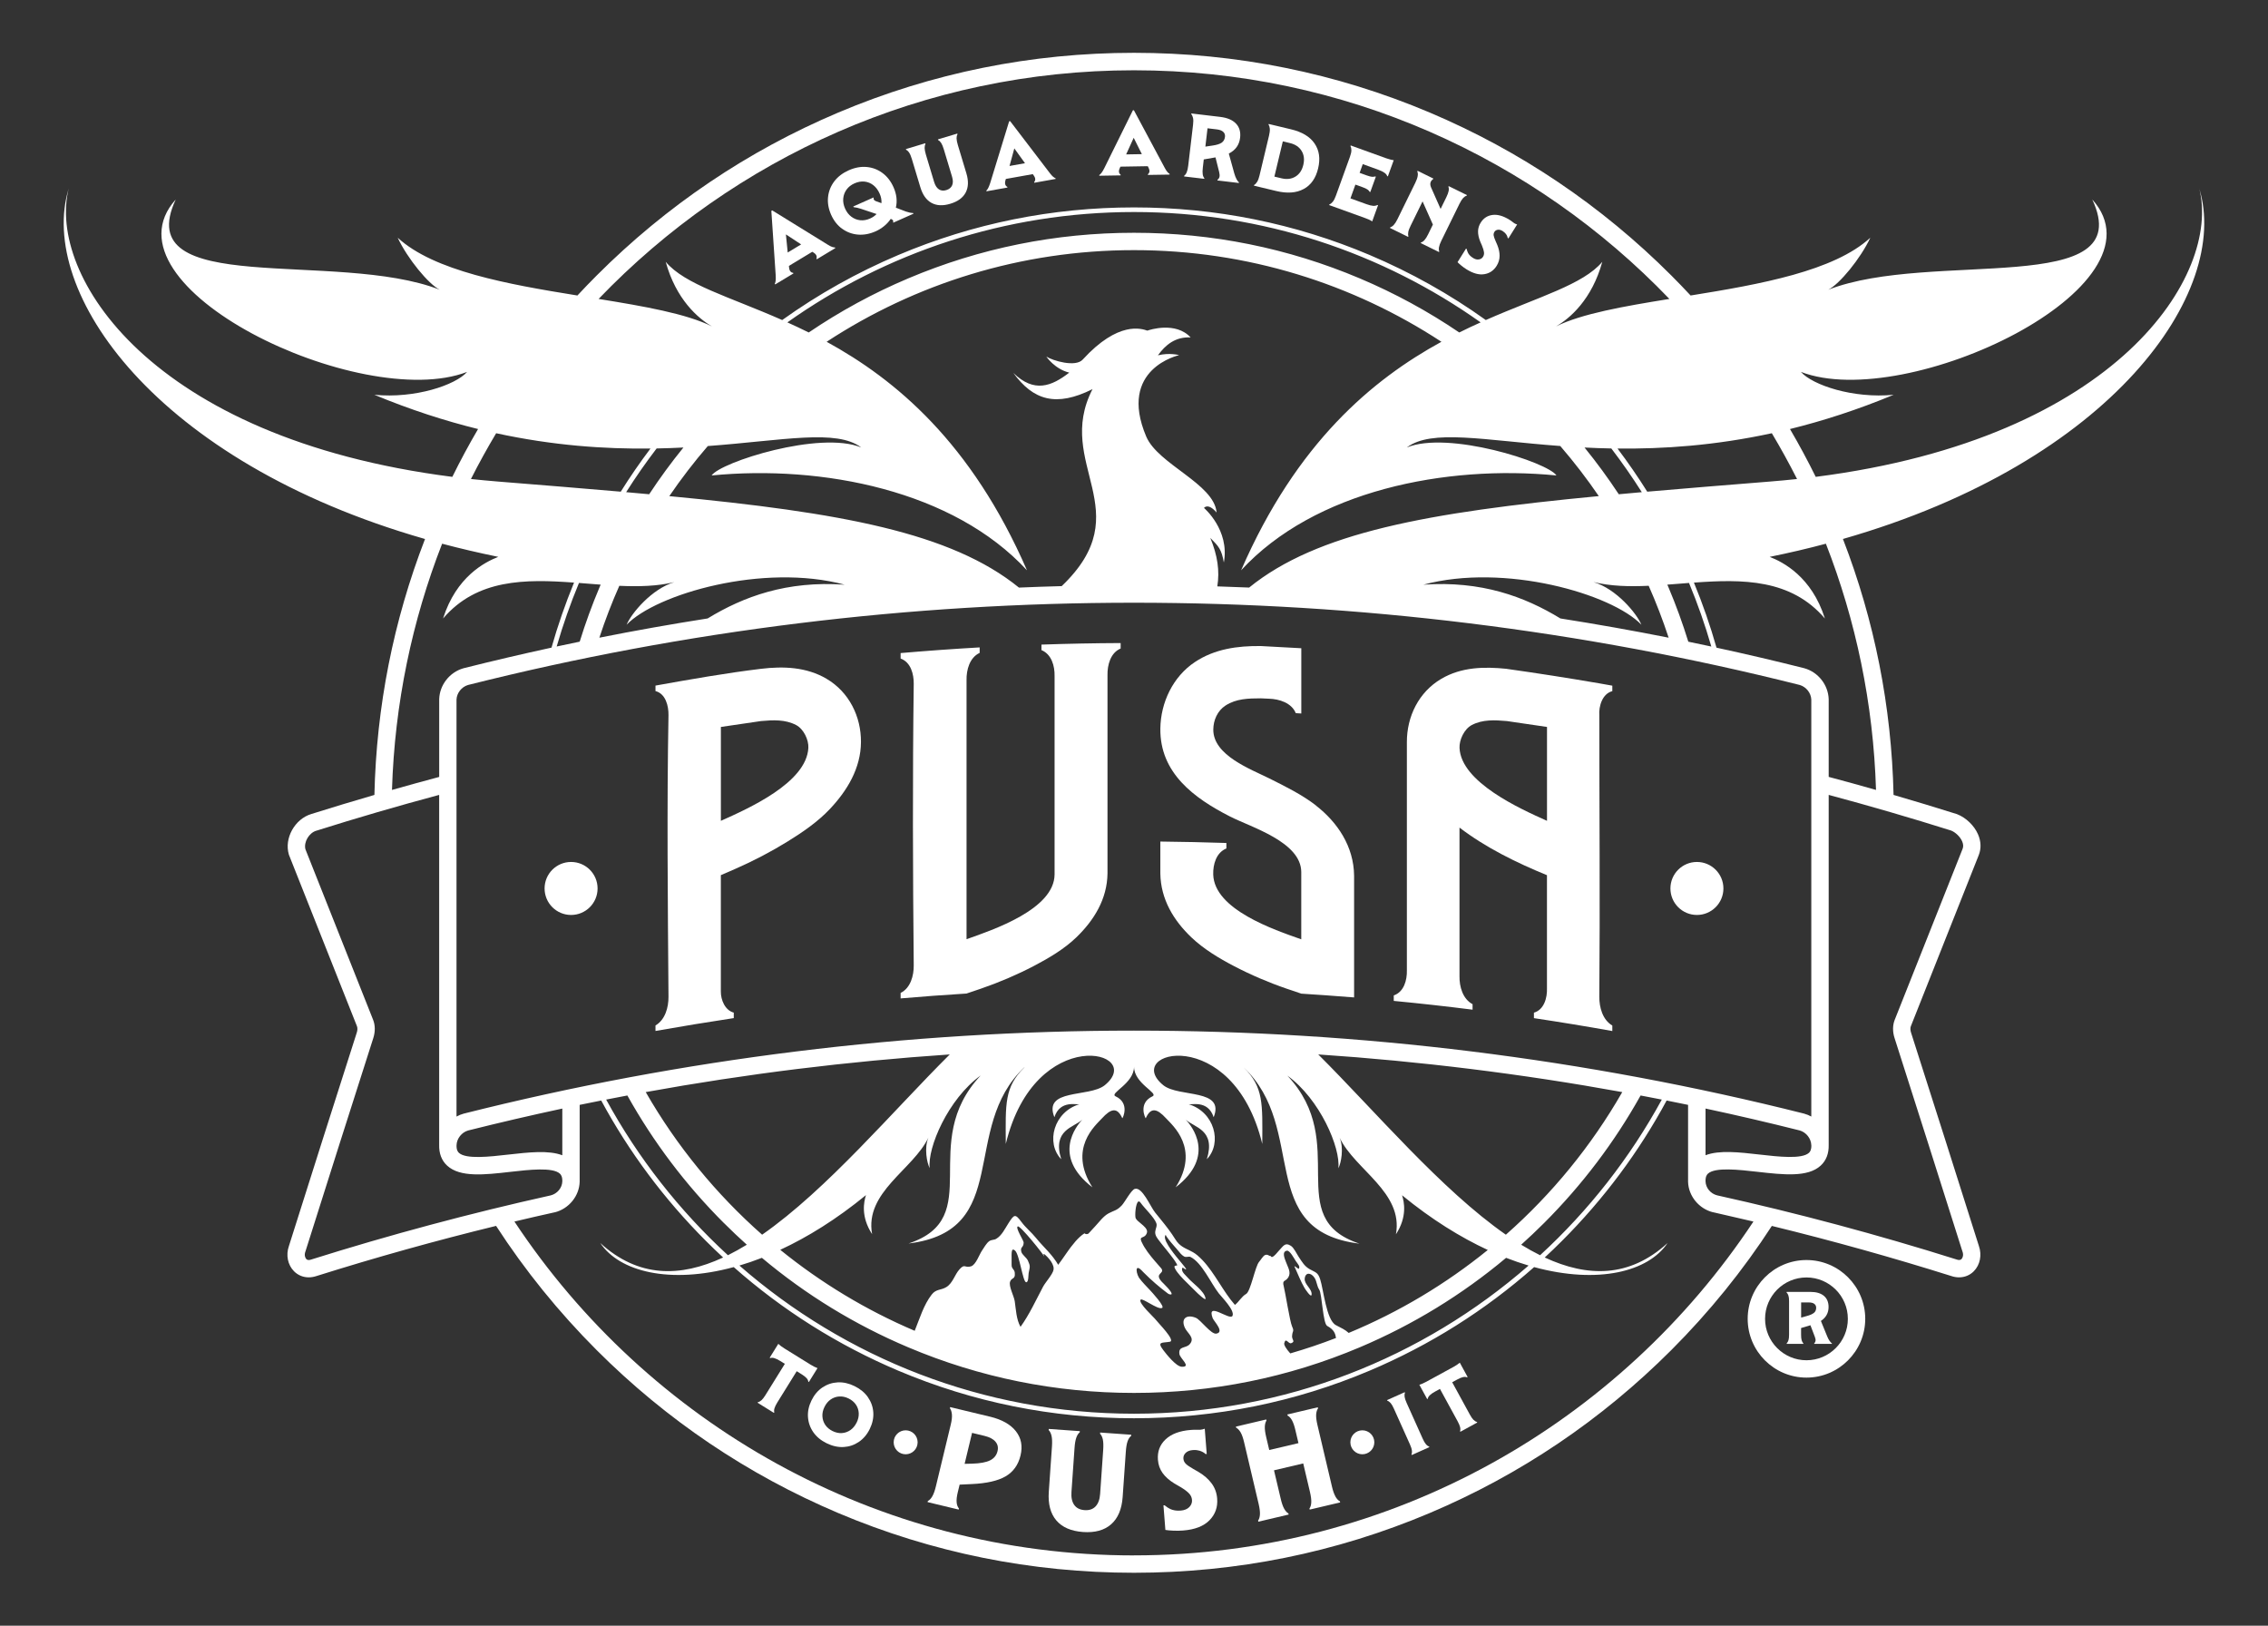 <svg viewBox="0 0 600 430" version="1.1" xmlns="http://www.w3.org/2000/svg">
  <rect x="0" y="0" width="600" height="430" fill="#333333" stroke="none"/>
  <defs>
    <style>
      .cls-1 {
        fill: #fff;
      }
    </style>
  </defs>
  
  <g>
    <g id="Livello_1">
      <g>
        <path d="M218.69,179.55c-5.34-3.15-11.48-3.36-17.35-2.65-9.19,1.11-18.65,2.78-27.93,4.44v1.45c2.69.69,3.48,3.94,3.44,6.36-.45,24.37-.18,49.85,0,74.51.02,2.8-.87,6.06-3.44,7.58v1.45c6.89-1.22,13.79-2.35,20.71-3.4v-1.45c-2.31-.61-3.44-3.35-3.42-5.57v-30.79c1.51-.66,2.27-.99,3.78-1.64,4.8-2.1,9.53-4.57,13.91-7.28,3.94-2.43,7.99-5.21,11.18-8.6,4.56-4.85,8.15-10.74,8.2-17.67.05-6.77-3.15-13.24-9.09-16.74ZM213.85,197.84c-.5,9.21-15.86,16.01-23.14,19.27v-24.83c3.54-.54,7.09-1.06,10.63-1.56,3.18-.28,6.39-.46,9.28,1.06,1.98,1.04,3.35,3.9,3.23,6.06Z" class="cls-1"></path>
        <path d="M275.51,171.95c2.68,1.1,3.54,4.19,3.48,6.89v52.44h0c-.05,9.22-16.29,14.67-23.29,17.14v-68.52c-.06-2.71.82-5.98,3.47-7.21v-1.45c-6.98.4-13.95.9-20.91,1.5v1.45c2.7.97,3.5,4.1,3.47,6.71-.32,24.49-.24,49.88,0,74.44.03,2.71-.83,6-3.47,7.29v1.45c5.81-.5,11.62-.93,17.44-1.29,1.52-.52,2.28-.78,3.81-1.29,4.81-1.65,9.57-3.69,14-6,3.93-2.06,8.03-4.47,11.24-7.57,4.67-4.51,8.16-10.12,8.24-16.92v-52.44c-.06-2.65.8-5.93,3.48-7.03v-1.45c-6.98.03-13.97.17-20.95.41v1.45Z" class="cls-1"></path>
        <path d="M398.63,176.91c-5.99-.61-12.01-.5-17.35,2.65-5.94,3.5-9.11,9.94-9.09,16.74,0,0,0,.02,0,.03v60.3c.07,2.63-.77,5.73-3.47,6.66v1.45c6.96.67,13.91,1.44,20.85,2.32v-1.45c-2.61-1.39-3.51-4.65-3.46-7.43v-39.28c6.92,5.29,15.1,9.3,23.14,12.59v29.88c.1,2.51-.75,5.72-3.45,6.48v1.45c6.93,1.04,13.84,2.17,20.74,3.41v-1.45c-2.57-1.52-3.46-4.8-3.44-7.61.21-24.6,0-49.63,0-74.44-.18-2.42.81-5.74,3.44-6.4v-1.45c-1.37-.25-2.06-.37-3.44-.61-8.15-1.4-16.31-2.68-24.49-3.83ZM409.26,217.11c-7.16-3.2-22.73-10.21-23.14-19.27-.1-2.15,1.25-5.02,3.23-6.06,2.89-1.52,6.1-1.33,9.28-1.06,3.55.5,7.09,1.02,10.63,1.56v24.83Z" class="cls-1"></path>
        <path d="M348.12,213.03c-3.64-2.82-8.03-4.99-12.31-7.13-4.88-2.44-14.88-6.09-14.83-12.93.02-2.5,1.1-4.97,3.24-6.36,2.82-1.83,6.07-1.89,9.34-1.9.87.04,1.3.06,2.16.1,2.71.08,5.98,1.1,7.08,3.82.58.03.88.05,1.46.09v-17.26c-3.57-.21-7.14-.41-10.71-.58-6.18-.07-12.22.76-17.45,4.24-5.8,3.86-9.04,10.7-9.13,17.58-.15,11.74,8.89,18.4,18.42,23.26,5.58,2.85,18.79,6.72,18.86,14.66v17.83c-7.25-2.55-23.01-7.88-23.29-17.14-.08-2.68.8-5.8,3.48-6.89v-1.45c-5.82-.19-11.65-.32-17.47-.38v8.45c.1,6.84,3.55,12.47,8.24,16.92,3.23,3.07,7.27,5.5,11.24,7.57,4.42,2.31,9.18,4.35,14,6,1.52.51,2.28.77,3.81,1.29,4.66.3,9.32.63,13.97,1v-32.19c-.08-7.78-4.41-14.16-10.12-18.58Z" class="cls-1"></path>
        <circle r="7.01" cy="235" cx="151.08" class="cls-1"></circle>
        <path d="M448.92,227.99c-3.87,0-7.01,3.14-7.01,7.01s3.14,7.01,7.01,7.01,7.01-3.14,7.01-7.01-3.14-7.01-7.01-7.01Z" class="cls-1"></path>
        <circle r="3.17" cy="381.49" cx="239.59" class="cls-1"></circle>
        <path d="M360.41,378.32c-1.75,0-3.17,1.42-3.17,3.17s1.42,3.17,3.17,3.17,3.17-1.42,3.17-3.17-1.42-3.17-3.17-3.17Z" class="cls-1"></path>
        <path d="M204.98,75.06l.1.17,4.83-2.91-.1-.17c-.27,0-.5-.13-.71-.37-.2-.24-.32-.61-.36-1.12l-.03-.33,6.18-3.73.28.17c.43.27.7.55.81.83.11.28.11.55,0,.81l.1.17,4.91-2.96-.1-.17c-.18.01-.43-.03-.75-.14-.32-.11-.7-.3-1.12-.57l-14.73-9.09-.23.14,1.15,17.02c.07,1.11-.01,1.86-.24,2.24ZM211.95,64.64l-3.56,2.15-.48-4.79,4.04,2.65Z" class="cls-1"></path>
        <path d="M222.79,60.5c1.24.9,2.63,1.42,4.17,1.55,1.54.13,3.12-.16,4.73-.88.78-.35,1.52-.81,2.22-1.38.69-.57,1.27-1.2,1.73-1.89h.03c.54.2.74.49.6.89l.05.11,5.33-2.37-.08-.18c-.29-.01-.6-.05-.92-.12s-.66-.17-1.02-.29l-2.63-1.01c.41-1.74.21-3.54-.61-5.39-.71-1.6-1.69-2.86-2.93-3.78-1.24-.92-2.64-1.45-4.18-1.59-1.54-.14-3.13.15-4.76.88-1.61.72-2.89,1.7-3.82,2.93-.93,1.24-1.48,2.62-1.64,4.15-.16,1.53.11,3.08.81,4.67.7,1.57,1.67,2.81,2.91,3.71ZM223.08,52.49c.08-.87.38-1.65.88-2.35.51-.7,1.2-1.24,2.09-1.64.92-.41,1.81-.56,2.67-.47.86.1,1.63.41,2.32.95.69.54,1.25,1.28,1.67,2.23.38.84.54,1.69.48,2.53l-1.42-.51c-.53-.21-.75-.5-.63-.89l-.05-.11-5.35,2.38.08.18c.61.06,1.26.21,1.95.44l4.13,1.38c-.47.49-1.04.89-1.71,1.18-.89.4-1.76.55-2.62.46-.86-.09-1.64-.4-2.34-.93-.71-.53-1.26-1.25-1.67-2.17-.4-.9-.56-1.79-.48-2.66Z" class="cls-1"></path>
        <path d="M240.52,40.38c.25.37.48.93.7,1.65l2.26,7.5c.6,2,1.58,3.38,2.94,4.13,1.36.75,3.03.83,5,.23,1.97-.59,3.32-1.58,4.05-2.96.73-1.38.79-3.07.19-5.07l-2.26-7.5c-.22-.73-.33-1.32-.34-1.76,0-.45.07-.81.25-1.08l-.06-.19-5.12,1.54.06.19c.29.13.56.39.8.76.24.38.47.93.69,1.66l2.18,7.24c.28.92.29,1.68.03,2.29-.26.61-.77,1.03-1.55,1.27-.76.23-1.42.16-1.97-.21-.55-.37-.96-1.01-1.24-1.92l-2.18-7.24c-.22-.73-.33-1.32-.34-1.76,0-.45.07-.8.22-1.07l-.06-.19-5.12,1.54.06.19c.29.13.56.38.81.76Z" class="cls-1"></path>
        <path d="M266.51,49.6l-.03-.19c-.25-.1-.42-.3-.53-.6-.1-.29-.08-.69.06-1.17l.09-.31,7.11-1.27.2.26c.3.41.46.76.46,1.07,0,.3-.09.56-.28.76l.03.19,5.65-1.01-.03-.19c-.17-.05-.39-.18-.65-.4-.26-.22-.54-.53-.85-.94l-10.51-13.76-.26.05-5.01,16.31c-.34,1.06-.68,1.74-1.02,2.01l.03.19,5.55-.99ZM268.34,39.25l2.82,3.92-4.09.73,1.27-4.65Z" class="cls-1"></path>
        <path d="M296.46,46.38v-.19c-.23-.14-.37-.37-.43-.67-.05-.31.03-.69.25-1.15l.14-.29,7.22-.12.15.29c.23.45.33.83.29,1.13-.04.3-.18.53-.4.7v.19s5.74-.09,5.74-.09v-.19c-.17-.08-.36-.25-.58-.5-.22-.26-.45-.61-.69-1.06l-8.17-15.26h-.27s-7.56,15.3-7.56,15.3c-.5,1-.95,1.6-1.33,1.82v.19s5.64-.09,5.64-.09ZM299.92,36.45l2.16,4.32-4.16.07,2-4.39Z" class="cls-1"></path>
        <path d="M318.61,47.13c-.22-.24-.36-.58-.43-1.03s-.06-1.04.03-1.78l.25-2.15,3.1-.54.98,3.91c.13.54.15.97.06,1.29-.1.32-.27.56-.51.71l-.02.19,5.67.67.02-.19c-.18-.1-.39-.37-.63-.81-.23-.44-.43-.94-.59-1.51l-1.46-5.27c1.77-.9,2.77-2.29,2.99-4.18.18-1.55-.18-2.8-1.09-3.75-.91-.96-2.29-1.54-4.16-1.77l-7.65-.91-.02.19c.22.24.37.58.47,1.02.09.44.1,1.04,0,1.8l-1.28,10.82c-.09.74-.22,1.32-.4,1.74-.18.42-.4.72-.67.9l-.02.19,5.34.63.02-.19ZM319.44,33.93l2.51.3c.74.09,1.29.3,1.66.65.37.35.52.78.46,1.31-.08.69-.38,1.21-.89,1.56-.51.35-1.34.6-2.46.76l-1.84.27.57-4.85Z" class="cls-1"></path>
        <path d="M344.9,49.99c1.93-1.05,3.2-2.87,3.81-5.45.62-2.59.3-4.78-.94-6.59-1.24-1.81-3.32-3.06-6.24-3.75l-5.89-1.41-.05.19c.19.26.3.62.34,1.07s-.03,1.05-.2,1.79l-2.53,10.59c-.17.73-.38,1.28-.63,1.68-.24.39-.51.66-.79.81l-.05.19,5.89,1.41c2.92.7,5.34.52,7.26-.53ZM339.38,37.39l1.87.45c1.42.34,2.45,1.03,3.09,2.08.64,1.04.79,2.28.45,3.7-.34,1.42-1.03,2.45-2.08,3.09-1.05.64-2.28.79-3.7.45l-1.87-.45,2.23-9.32Z" class="cls-1"></path>
        <path d="M362.13,58.08c.34.15.64.31.88.49l1.55-4.28-.18-.07c-.29.17-.66.25-1.11.22-.46-.03-1.04-.17-1.76-.43l-4.25-1.54,1.31-3.64,1.92.69c.56.2.99.4,1.27.6.28.2.47.4.57.61l.18.07,1.47-4.07-.18-.07c-.21.1-.48.13-.83.1-.34-.03-.8-.15-1.36-.35l-1.92-.69.83-2.31,4.14,1.5c1.37.5,2.14,1.05,2.32,1.67l.18.07,1.55-4.28c-.28-.03-.6-.1-.96-.19-.36-.1-.72-.21-1.07-.33l-9.35-3.38-.07.18c.17.29.25.66.25,1.11,0,.45-.14,1.04-.4,1.76l-3.7,10.24c-.25.7-.52,1.23-.81,1.59-.29.36-.59.6-.9.71l-.07.18,9.47,3.42c.35.13.7.26,1.04.41Z" class="cls-1"></path>
        <path d="M367.71,60.29l4.8,2.36.09-.17c-.11-.29-.12-.66-.04-1.1.08-.45.29-1,.62-1.67l3.16-6.44,2.73,6.13-1.26,2.58c-.33.67-.64,1.17-.95,1.51-.3.34-.61.55-.92.63l-.09.17,4.82,2.37.09-.17c-.13-.3-.15-.67-.07-1.12.08-.45.28-1.01.61-1.68l4.8-9.78c.34-.68.66-1.19.96-1.52.31-.33.61-.53.93-.62l.09-.17-4.82-2.37-.09.17c.13.3.15.66.07,1.1-.08.44-.29,1-.62,1.68l-1.51,3.08-2.53-5.71c-.38-.91-.2-1.64.56-2.19l.06-.13-4.17-2.05-.09.17c.15.31.19.72.11,1.22s-.3,1.1-.64,1.8l-4.71,9.6c-.33.67-.65,1.17-.96,1.51-.31.34-.62.54-.93.63l-.09.17Z" class="cls-1"></path>
        <path d="M387.83,65.76l-2.24,3.59c.23.24.57.54,1.02.91.45.37.91.7,1.38.99,1.72,1.07,3.28,1.5,4.68,1.27,1.4-.22,2.49-.96,3.27-2.21.52-.84.78-1.72.78-2.65,0-.93-.21-1.88-.61-2.86l-.48-1.11c-.27-.61-.43-1.08-.48-1.42-.05-.34.02-.65.2-.94.2-.32.5-.5.89-.56.4-.06.82.06,1.28.34.22.14.39.27.52.4.13.13.24.25.34.37.14.18.25.36.33.55.08.19.14.36.17.53l.17.1,2.31-3.69c-.29-.09-.54-.19-.74-.32-.15-.09-.33-.22-.53-.39-.2-.17-.46-.35-.78-.54-1.62-1.01-3.11-1.44-4.45-1.27s-2.39.84-3.14,2.04c-.46.73-.69,1.5-.7,2.3-.01.8.17,1.69.56,2.66l.48,1.11c.3.72.47,1.3.53,1.75.06.45-.03.85-.25,1.2-.25.4-.62.64-1.11.71-.49.08-1-.05-1.54-.39-.33-.21-.6-.42-.8-.63-.2-.21-.36-.42-.48-.63-.09-.17-.16-.34-.23-.52-.07-.18-.13-.38-.18-.6l-.17-.1Z" class="cls-1"></path>
        <path d="M261.89,374.71l-10.52-2.53-.07.29c.29.4.46.95.53,1.65.06.7-.04,1.61-.32,2.75l-3.93,16.31c-.27,1.12-.58,1.98-.93,2.59-.35.61-.75,1.03-1.19,1.25l-.07.29,8.23,1.98.07-.29c-.34-.39-.55-.93-.61-1.63-.06-.7.04-1.63.33-2.79l.46-1.89,3.2-.15c3.95-.18,6.93-.86,8.96-2.04,2.03-1.18,3.35-3.02,3.95-5.52.6-2.48.19-4.62-1.23-6.42-1.41-1.8-3.7-3.09-6.85-3.85ZM263.9,383.82c-.27,1.12-.93,1.93-1.98,2.45-1.05.52-2.62.81-4.71.87l-2.02.05,1.97-8.19,3.28.79c1.36.33,2.33.84,2.92,1.55.59.71.77,1.53.54,2.48Z" class="cls-1"></path>
        <path d="M291.02,379.23c.35.35.6.86.74,1.53.14.67.17,1.59.09,2.76l-.81,11.62c-.1,1.47-.51,2.57-1.21,3.31-.7.74-1.68,1.07-2.92.98-1.22-.09-2.13-.54-2.72-1.37-.59-.83-.84-1.98-.73-3.45l.81-11.62c.08-1.17.24-2.08.47-2.73.23-.65.53-1.12.91-1.42l.02-.3-8.22-.58-.02.3c.35.35.6.86.76,1.54.15.67.19,1.6.11,2.77l-.84,12.03c-.22,3.21.44,5.73,1.99,7.55,1.55,1.82,3.9,2.84,7.07,3.07,3.16.22,5.64-.46,7.44-2.05,1.8-1.59,2.81-3.99,3.04-7.2l.84-12.03c.08-1.17.24-2.08.47-2.73.23-.65.55-1.12.94-1.42l.02-.3-8.22-.58-.02.3Z" class="cls-1"></path>
        <path d="M320.55,392.38c-.85-1.15-1.98-2.14-3.37-2.98l-1.61-.93c-.89-.51-1.52-.94-1.89-1.32-.37-.37-.57-.82-.61-1.34-.04-.57.15-1.08.59-1.51.44-.43,1.07-.69,1.89-.75.4-.03.74-.03,1.02.01.28.04.53.09.76.15.33.1.64.23.91.38.27.15.51.32.7.51l.3-.02-.52-6.68c-.44.16-.84.25-1.22.28-.27.02-.61.02-1.01,0-.4-.02-.89,0-1.46.04-2.94.23-5.16,1.06-6.68,2.5-1.52,1.43-2.19,3.23-2.02,5.4.1,1.32.51,2.48,1.23,3.49.72,1.01,1.76,1.93,3.13,2.78l1.61.93c1.03.62,1.78,1.18,2.25,1.68.48.5.74,1.07.79,1.72.06.72-.18,1.35-.71,1.9-.53.54-1.29.85-2.26.93-.6.05-1.12.03-1.56-.05-.44-.08-.84-.19-1.17-.34-.26-.13-.52-.27-.77-.43-.25-.16-.51-.35-.78-.58l-.3.02.51,6.5c.51.09,1.21.15,2.1.19.89.04,1.76.03,2.61-.04,3.11-.24,5.43-1.15,6.96-2.71,1.53-1.56,2.21-3.47,2.03-5.74-.12-1.52-.61-2.85-1.46-4Z" class="cls-1"></path>
        <path d="M353.3,395.83c-.35-.61-.66-1.47-.92-2.59l-3.85-16.33c-.27-1.14-.38-2.06-.34-2.75.04-.69.21-1.24.5-1.64l-.07-.29-8.05,1.9.07.29c.44.23.83.65,1.16,1.25.33.6.64,1.47.9,2.61l.81,3.43-7.73,1.82-.81-3.43c-.27-1.14-.39-2.06-.36-2.74.03-.69.18-1.23.44-1.62l-.07-.29-8.02,1.89.07.29c.44.23.83.64,1.18,1.24.35.6.65,1.47.92,2.61l3.85,16.33c.26,1.12.37,2.03.34,2.73-.04.7-.2,1.25-.49,1.66l.07.29,8.02-1.89-.07-.29c-.41-.24-.79-.66-1.13-1.27-.34-.61-.64-1.48-.9-2.6l-1.78-7.54,7.73-1.82,1.78,7.54c.26,1.12.38,2.03.35,2.73-.03.7-.19,1.25-.48,1.65l.07.29,8.05-1.9-.07-.29c-.44-.23-.83-.65-1.18-1.26Z" class="cls-1"></path>
        <path d="M213.99,365.54l2.28-3.67c-.26-.09-.54-.21-.86-.37-.32-.16-.63-.33-.93-.52l-6.99-4.33c-.29-.18-.58-.38-.87-.59-.29-.22-.53-.42-.72-.61l-2.28,3.67.16.1c.56-.23,1.43.02,2.61.75l1.24.77-5.14,8.28c-.37.6-.72,1.05-1.04,1.34-.32.29-.63.46-.93.51l-.1.16,4.32,2.68.1-.16c-.09-.29-.08-.64.05-1.06s.37-.92.74-1.52l5.14-8.28,1.24.77c.61.38,1.07.73,1.35,1.04.29.31.44.63.48.96l.16.1Z" class="cls-1"></path>
        <path d="M229.61,369.56c-.84-1.21-2.02-2.18-3.54-2.93-1.51-.74-3-1.07-4.47-.99-1.47.08-2.81.53-4.02,1.34-1.21.81-2.18,1.96-2.9,3.44-.72,1.47-1.03,2.93-.93,4.39.1,1.46.57,2.8,1.41,4.01.84,1.21,2.02,2.18,3.52,2.92,1.52.74,3.02,1.08,4.49,1,1.47-.08,2.81-.53,4.03-1.35,1.21-.82,2.18-1.96,2.9-3.43.72-1.48,1.03-2.95.93-4.4-.1-1.46-.58-2.79-1.42-3.99ZM226.62,376.27c-.41.84-.96,1.5-1.63,1.98-.68.47-1.42.74-2.24.8-.82.06-1.65-.12-2.49-.53-.83-.41-1.47-.95-1.93-1.62-.46-.68-.71-1.43-.76-2.26-.05-.83.13-1.67.55-2.51.41-.84.96-1.5,1.64-1.97.68-.47,1.43-.73,2.25-.79.82-.06,1.64.12,2.47.52.84.41,1.49.96,1.95,1.63.46.68.71,1.43.75,2.26.04.83-.14,1.66-.56,2.51Z" class="cls-1"></path>
        <path d="M377.22,381.99c-.28-.33-.56-.82-.85-1.47l-4.24-9.44c-.3-.66-.48-1.2-.54-1.62-.06-.42-.03-.77.1-1.05l-.08-.17-4.66,2.09.08.17c.29.09.58.29.86.61.28.32.57.81.86,1.47l4.24,9.44c.29.65.47,1.18.52,1.61.06.43.02.78-.11,1.06l.08.17,4.66-2.09-.08-.17c-.29-.09-.58-.3-.85-.63Z" class="cls-1"></path>
        <path d="M389.81,375.56c-.3-.31-.62-.78-.96-1.4l-4.67-8.55,1.28-.7c.63-.35,1.16-.57,1.57-.66.41-.09.77-.07,1.07.06l.16-.09-2.07-3.79c-.2.18-.45.37-.74.56-.3.2-.6.38-.91.55l-7.22,3.94c-.3.16-.61.32-.94.46-.33.15-.63.26-.89.33l2.07,3.79.16-.09c.07-.6.72-1.24,1.94-1.9l1.28-.7,4.67,8.55c.34.62.56,1.14.66,1.56.1.42.09.77-.01,1.06l.09.16,4.46-2.44-.09-.16c-.3-.06-.6-.25-.9-.56Z" class="cls-1"></path>
        <path d="M581.82,49.85c5.72,22.76-21.37,66.06-101.47,76.28-2.12-4.3-4.39-8.52-6.81-12.65,8.69-2.14,17.85-5.08,27.43-9.06-10.74,1.05-21.48-2.57-24.54-6.05,28.07,10.78,97.81-22.59,77.08-45.61,12.32,26.27-42.49,13.23-69.83,23.87,2.94-1.46,8.53-8.23,11.11-13.75-9.62,8.83-29.12,12.31-47.54,15.28-1.67-1.8-3.38-3.56-5.12-5.31-18.46-18.46-39.96-32.95-63.89-43.08-24.78-10.48-51.11-15.8-78.24-15.8s-53.46,5.32-78.24,15.8c-23.94,10.12-45.43,24.62-63.89,43.08-1.74,1.74-3.45,3.51-5.12,5.31-18.42-2.97-37.93-6.46-47.54-15.28,2.58,5.52,8.16,12.29,11.11,13.75-27.33-10.65-82.15,2.4-69.83-23.87-20.73,23.02,49,56.39,77.08,45.61-3.06,3.49-13.8,7.1-24.54,6.05,9.59,3.98,18.74,6.92,27.44,9.06-2.42,4.13-4.69,8.34-6.81,12.65C39.56,115.9,12.47,72.61,18.18,49.85c-8.36,27.29,22.83,72.27,94.26,92.72-8.36,21.61-12.86,44.33-13.39,67.69-5.6,1.63-11.18,3.31-16.7,5.05-4.37,1.32-7.2,6.41-5.94,10.7l.07.2c6,15.08,12.04,30.3,17.95,45.22.18.44.16,1.07-.05,1.71-6,18.72-12.03,37.71-17.95,56.44-.84,2.38-.31,5,1.35,6.67,1.05,1.06,2.43,1.61,3.9,1.61.67,0,1.37-.12,2.06-.35,15.62-4.92,31.54-9.36,47.5-13.26,7.65,11.8,16.54,22.78,26.62,32.87,18.46,18.46,39.96,32.95,63.89,43.08,24.78,10.48,51.11,15.8,78.24,15.8s53.46-5.32,78.24-15.8c23.94-10.12,45.43-24.62,63.89-43.08,10.08-10.08,18.97-21.07,26.62-32.86,15.96,3.9,31.87,8.34,47.47,13.25.69.24,1.39.35,2.06.35,1.47,0,2.85-.55,3.9-1.61,1.66-1.67,2.18-4.29,1.35-6.67-5.9-18.68-11.94-37.67-17.95-56.44-.21-.65-.23-1.27-.05-1.71,5.88-14.83,11.92-30.05,17.95-45.23.69-1.75.63-3.66-.19-5.53-1.01-2.32-3.18-4.4-5.52-5.31l-.14-.05c-5.52-1.74-11.09-3.42-16.68-5.05-.53-23.36-5.03-46.09-13.39-67.7,71.43-20.45,102.62-65.43,94.26-92.72ZM468.74,114.59c2.36,3.95,4.58,7.99,6.67,12.11-2.34.25-4.72.48-7.15.67-11.57.93-22.39,1.8-32.48,2.68-2.45-3.91-5.08-7.72-7.86-11.41,12.02.13,25.68-.77,40.82-4.05ZM477.3,294.56c-57.88-14.57-117.53-21.96-177.32-21.96s-119.44,7.39-177.32,21.96c-.66.18-1.3.44-1.89.77v-110.3c.07-1.74,1.35-3.35,3.05-3.85,115.24-29.01,237.07-29.01,352.31,0,1.7.5,2.97,2.11,3.05,3.85v110.3c-.59-.32-1.22-.59-1.89-.77ZM479.19,302.89c.04,1.26-.34,1.76-.63,2.03-1.88,1.73-8.08,1.03-13.06.46-5.45-.62-10.66-1.21-14.3.18v-12.35c8.34,1.78,16.65,3.72,24.93,5.8,1.71.5,2.99,2.13,3.05,3.88ZM271.01,282.33c-5.32,5.21-4.99,9.59-4.93,20.24,7.8-32.13,37.3-24.53,26.15-15.5-4.18,3.27-16.34.79-13.29,8.44,1.52-4.71,6.06-3.17,6.71-3.47-6.9,2.01-9.06,10.25-4.9,14.58-2.44-7.83,3.38-8.39,5.55-10.46-1.47,1.61-8.12,9.58,2.7,17.89-6.54-10.29.86-16.41,2.54-18.26,2.35-2.58,4.02-3.03,5.37-.01.12,0,2.07-4-1.78-5.8-1.77-.83,4.88-3.34,4.88-7.84,0,4.49,6.65,7.01,4.88,7.84-3.86,1.8-1.9,5.8-1.78,5.8,1.35-3.02,3.01-2.57,5.37.01,1.69,1.85,9.08,7.97,2.54,18.26,10.82-8.31,4.17-16.29,2.7-17.89,2.17,2.07,7.99,2.62,5.55,10.46,4.16-4.33,2-12.57-4.9-14.58.65.3,5.19-1.24,6.71,3.47,3.05-7.64-9.11-5.17-13.29-8.44-11.16-9.03,18.35-16.63,26.15,15.5.05-10.65.38-15.03-4.93-20.24,17.15,16.17,2.98,43.23,30.65,46.62-20.66-6.84-2.22-26.51-19.08-44.44,8.62,6.21,14.13,19.16,13.48,24.51.73-1.36,1.51-5.3.35-8.09,4.04,8.49,16.91,14.41,14.89,25.54,3.04-4.63,2.18-8.59,1.62-10.32,7.77,6.37,15.43,11.11,22.68,14.47-11.07,8.98-23.45,16.41-36.8,21.94-1-.91-1.92-1.28-3.39-2.06-2.54-1.35-3.28-9.48-4.15-12.12-.61-1.89-1.23-1.8-2.76-2.67-1.42-.81-1.99-1.88-2.91-3.25-.52-.77-1.27-2.42-2.08-2.94-1.62-1.01-2.01.11-3.23,1.35-.48.49-1.09,1.41-1.72,1.6-.28.08-.39-.32-.5-.3-.36.09-.61-.48-1.36-.22-.54.19-1.21,1.39-1.6,1.81-1.02,1.13-2.25,7.83-3.42,8.48-1.2.68-1.9,2.08-2.97,2.91-3.11-3.51-5.3-8.36-8.56-11.81-.22-.23-.45-.46-.68-.68-.23-.22-.47-.43-.71-.64-.77-.65-1.55-1.04-2.31-1.41-.21-.1-.42-.2-.62-.3-.67-.33-1.31-.7-1.9-1.27-.03-.03-.06-.06-.09-.09-.15-.15-.29-.31-.43-.48-.15-.19-.29-.39-.43-.61-1.22-1.97-2.49-3.58-3.87-5.28-.49-.61-1-1.22-1.52-1.87-1.28-1.59-3.42-6.9-5.4-6.24-.92.3-2.62,3.48-3.35,4.28-.07.07-.13.14-.2.21-1.23,1.26-1.85,1.17-3.35,1.97-1.38.74-2.51,2.3-3.56,3.43-.6.63-1.19,1.28-1.78,1.93-.39.21-.74.18-1.05-.08-.83.53-1.6,1.26-2.34,2.09-.42.48-.83.99-1.23,1.51-.21.27-.41.55-.61.83-.27.37-.53.75-.79,1.12-.09.13-.18.26-.27.39-.59.84-1.15,1.66-1.71,2.39-.18-.32-.38-.62-.57-.91-.21-.31-.42-.61-.64-.89-.2-.27-.41-.52-.62-.78-.26-.31-.52-.6-.78-.9-1.07-1.19-2.2-2.31-3.29-3.66-1.2-1.49-2.66-2.62-3.83-4.2-1.65-2.23-1.92-2.01-3.43.35-.97,1.51-1.76,3.26-3.27,4.14-.57.33-1.22.17-1.84.62-.71.51-1.39,1.74-1.9,2.49-.68.99-1.6,3.73-2.87,4.14-1.71.54-1.61-.83-3.08.81-1.28,1.42-1.75,3.63-3.46,4.68-1.43.89-2.7.46-3.88,1.98-2.13,2.73-3.18,6.34-4.5,9.59-12.88-5.48-24.84-12.72-35.57-21.42,7.25-3.36,14.9-8.1,22.68-14.47-.56,1.72-1.42,5.68,1.62,10.32-2.02-11.13,10.86-17.05,14.89-25.54-1.16,2.79-.38,6.73.35,8.09-.65-5.35,4.85-18.3,13.48-24.51-16.85,17.93,1.59,37.6-19.08,44.44,27.67-3.4,13.5-30.46,30.65-46.62ZM348.74,278.9c26.96,1.81,53.82,5.13,80.43,9.96-8.15,14.21-18.58,26.95-30.79,37.72-17.2-11.98-34.55-32.66-49.64-47.68ZM341.83,353.34c.06-1.42.63-1.08,0-2.46-.61-1.35-1.82-9.17-2.21-10.62-.51-1.88.49-1.13,1.24-2.47.75-1.33-.18-2.63-.65-3.97-.23-.67-1.27-2.78.25-3.01.78-.11,1.92,2.12,2.34,2.74.61.88,1.19,1.41.81,2.03-.12.21-1.65-1.35-1.01-.25.81,1.76,1.52,3.66,2.51,5.34.16.27,1.74,2.68,1.87,1.81.19-1.59-1.97-2.72-1.82-4.29.17-1.71,1.65-1.65,2.6-.21.63.97.59,2.17,1.25,3.15.72,1.1.96,8.96,2.1,9.58,1.9,1.04,2.16,2.12,2.33,3.19-3.95,1.53-7.99,2.89-12.1,4.08-1.01-1.14-1.72-2.2-1.59-2.71.42-1.68,1.08.3,1.85,0,1.16-.46.17-.81.21-1.92ZM320.86,348.74c.3.75,3.2,3.67.88,4.01-1.38.2-4.1-3.65-5.37-4.18-2.33-.97-4.07.09-2.92,2.62.68,1.49,2.8,2.66,1.28,4.36-1.04,1.17-3.01.4-2.72,2.59.16,1.17,3.32,3.5.58,3.36-1.47-.08-4.03-3.32-4.85-4.4-1.77-2.34-.23-1.85,1.77-2.21,1.53-.34-3.19-5.05-3.65-5.7-.52-.74-4.79-4.53-4.12-5.42.43-.57,4.45,2.62,5.6,2.21,1.17-.16-2.79-4.38-3.06-4.68-.98-1.07-2.07-2.11-2.92-3.29-.03-.04-.06-.09-.09-.14-.22-.36-.41-.87-.51-1.34-.09-.42-.1-.81.02-1.01.12-.2.36-.22.79.1.14.1.3.25.48.43,0,0,.08.08.15.16.06.06.11.12.13.14.08.08.16.16.23.23,1.98,1.99,4.11,3.84,6.36,5.52.28.22.59.31.94.28.63-.4-2.25-3.06-2.52-3.36-2.11-2.34.9-2.06-.1-3.5-.46-.54-.95-1.09-1.44-1.66-.05-.06-.1-.12-.16-.18-.15-.18-.3-.35-.45-.53-.22-.26-.43-.52-.65-.78-.66-.82-1.28-1.66-1.8-2.52-.1-.16-.19-.32-.28-.48-1.65-2.98.23-1.33.94-3.23.18-.49-.02-.96-.4-1.42-.32-.38-.75-.75-1.18-1.1-.61-.5-1.19-.97-1.38-1.41-.06-.14-.1-.46-.1-.85-.02-1.62.47-4.63,1.42-3.21,1.06,1.48,3.53,3.76,4.14,5.36.07.17.09.34.09.51,0,.73-.51,1.42-.35,2.32.01.08.03.16.06.24.24.8.98,1.57,1.44,2.21.08.11.27.35.53.67.18.22.39.48.62.77.06.08.13.16.2.24.16.19.32.39.48.6.51.64,1.05,1.32,1.48,1.92.14.19.27.37.38.54.42.61.67,1.07.57,1.2-.28-.02-.52.06-.72.25.19,1.63,4.43,5.29,5.63,6.58.37.39,2.84,2.76,2.61,1.85-.3-1.93-3.49-4.05-4.65-5.42-.53-.63-1.61-1.43-1.57-2.3.05-.92.7.17,1.07.04.19-.07-.89-1.29-2.15-2.83-.13-.16-.27-.33-.41-.5-.52-.65-1.06-1.35-1.53-2.02-.22-.32-.43-.64-.62-.94,0,0,0,0,0-.01-.77-1.25-1.17-2.34-.65-2.84-.1.28,1.27,1.9,2.13,2.89.37.42.64.73.68.77.36.41.71.88,1.09,1.3.15.16.3.31.46.45.15.13.3.24.47.33.58.33,1.26-.1,1.72.14,3.04,1.54,5.36,6.91,7.47,9.62.75.98,4.29,4.49,3.63,5.94-.66,1.42-7.09-4.12-5.2.75ZM268.47,336.7c-.11-1.12-.9-.99-.85-2.25.08-2.28-.34-4.79.93-3.65,1.16,1.05,2.03,8.23,2.9,8.35.71.1.58-1.95.68-2.43.33-1.68.51-1.76-.2-3.3-.37-.81-1.53-1.53-1.73-2.3-.37-1.43.59-.99.61-2.48.01-.51-2.25-3.91-1.56-4.25.65-.32,6.96,7.58,6.96,7.91.06-.08-.33-.75.01-.61,0,.02.3.25.39.31,0,0,0,0,0,0,0,.01.01.01.01.01.34.31.71.7,1.05,1.12.57.73,1.04,1.57,1.07,2.33,0,.14,0,.27-.03.4-.22,1.22-2.12,3.26-2.77,4.48-1.88,3.54-3.61,7.34-5.96,10.61-1.12-1.94-1.21-4.63-1.53-6.77-.2-1.37-1.67-4.03-1.22-5.2.43-1.17,1.41-.51,1.23-2.29ZM201.62,326.58c-12.2-10.77-22.64-23.52-30.79-37.72,26.61-4.83,53.48-8.14,80.43-9.96-15.1,15.01-32.44,35.7-49.64,47.68ZM191.51,323.49c1.97,1.97,4,3.89,6.06,5.74-1.67,1.02-3.34,1.95-5,2.78-12.86-11.82-23.78-25.72-32.21-41.17,1.87-.37,3.74-.73,5.61-1.08,6.88,12.32,15.42,23.63,25.53,33.73ZM201.56,332.7c11.66,9.78,24.63,17.72,38.72,23.67,18.92,8,39.01,12.06,59.72,12.06s40.8-4.06,59.72-12.06c14.08-5.96,27.06-13.9,38.72-23.67,2.03.79,4.01,1.46,5.95,2.04-27.94,24.39-64.47,39.19-104.39,39.19s-76.45-14.8-104.39-39.19c1.94-.57,3.93-1.25,5.95-2.04ZM402.43,329.23c2.06-1.86,4.09-3.77,6.06-5.74,10.11-10.11,18.65-21.41,25.53-33.73,1.87.35,3.74.71,5.61,1.08-8.43,15.45-19.34,29.35-32.2,41.17-1.66-.82-3.33-1.76-5-2.78ZM148.76,293.22v12.35c-3.64-1.38-8.84-.79-14.29-.18-4.98.57-11.19,1.27-13.06-.46-.29-.27-.67-.77-.63-2.03.06-1.75,1.34-3.38,3.05-3.88,8.28-2.08,16.59-4.01,24.93-5.8ZM227.85,118.36c-10.92-4.53-37.28,3.89-39.59,7.4,29.29-2.86,63.97,3.99,83.43,25.09-14.7-33.8-34.81-50.49-53-60.45,23.39-15.32,51.33-24.24,81.32-24.24s57.93,8.92,81.32,24.24c-18.2,9.96-38.3,26.65-53,60.45,19.45-21.1,54.14-27.96,83.43-25.09-2.31-3.51-28.67-11.93-39.59-7.4,6.51-4.95,20.42-1.89,40.6-.39,3.64,4.22,7.04,8.64,10.19,13.25-45.28,4.31-74.56,9.63-92.5,24.19-2.81-.12-5.61-.22-8.42-.31.65-4.1.09-8.09-1.85-12.82,2.21,2.26,2.95,2.95,3.58,6.5,1.59-8.65-5.26-14.43-5.26-14.43,0,0,1.05-1.45,3.34,1.21,0-.03-.02-.06-.03-.09.02.03.03.05.03.05-.7-7.6-15.5-12.69-18.62-20.06-7.62-17.98,8.71-21.52,8.71-21.52,0,0-2.47-.72-5.61.04,1.99-2.76,4.61-4.94,8.65-4.73-3.97-4.29-10.92-1.99-11.45-1.8-1.52-.51-7.67-2.66-17.11,7.67-1.9,2.08-7.89.3-9.62-.81,0,0,2.18,3.29,6.07,4.25-4.67,3.61-9.27,5.46-14.8.08,5.29,7.23,11.28,9.11,20.95,4.29-10.22,19.88,12.69,32.19-8.15,52.1-3.77.1-7.54.23-11.31.39-17.94-14.56-47.22-19.88-92.5-24.19,3.15-4.61,6.55-9.04,10.19-13.25,20.18-1.5,34.09-4.55,40.6.39ZM208.3,85.27c25.93-18.38,57.57-29.19,91.7-29.19s65.78,10.81,91.7,29.19c-1.85.83-3.74,1.72-5.65,2.67-8.26-5.6-17.05-10.39-26.33-14.31-18.92-8-39.01-12.06-59.72-12.06s-40.8,4.06-59.72,12.06c-9.28,3.92-18.07,8.71-26.33,14.31-1.92-.95-3.8-1.84-5.65-2.67ZM421.55,153.95c4.53,1.11,9.49,1.23,14.61.99,1.98,4.47,3.74,9.05,5.28,13.73-9.51-1.89-19.06-3.58-28.64-5.09-9.51-5.8-20.94-10.01-36.26-8.93,21.52-5.78,49.85,2.43,57.69,10.59-1.24-2.99-6.6-9.47-12.68-11.29ZM428.25,130.73c-2.81-4.26-5.83-8.38-9.06-12.36,2.29.12,4.66.2,7.09.25,2.85,3.73,5.54,7.59,8.06,11.56-2.06.18-4.1.36-6.1.55ZM171.75,130.73c-2-.18-4.04-.36-6.1-.55,2.52-3.98,5.21-7.84,8.06-11.56,2.43-.05,4.8-.13,7.09-.25-3.23,3.97-6.25,8.09-9.06,12.36ZM178.45,153.95c-6.07,1.82-11.44,8.3-12.68,11.29,7.84-8.15,36.17-16.36,57.69-10.59-15.32-1.08-26.74,3.13-36.25,8.93-9.58,1.5-19.13,3.2-28.65,5.09,1.54-4.68,3.3-9.26,5.28-13.72,5.13.23,10.08.12,14.61-.99ZM158.63,155.28c-2.01,4.74-3.76,9.56-5.27,14.44-2.03.42-4.06.85-6.09,1.28,1.66-5.74,3.63-11.35,5.9-16.81,1.92.15,3.83.31,5.74.45-.09.21-.18.43-.28.64ZM446.64,169.72c-1.51-4.88-3.26-9.7-5.27-14.44-.09-.21-.18-.43-.28-.64,1.9-.14,3.82-.3,5.74-.45,2.27,5.46,4.24,11.07,5.9,16.82-2.03-.44-4.06-.86-6.09-1.28ZM300,18.59c55.6,0,105.88,23.23,141.64,60.48-12.08,1.95-23.17,3.89-30.01,7.27,3.71-2.11,9.52-7.15,12.26-17.09-5.07,6.03-16.73,9.2-30.82,15.4-9.55-6.84-19.83-12.59-30.74-17.21-19.74-8.35-40.71-12.58-62.33-12.58s-42.59,4.23-62.33,12.58c-10.91,4.62-21.19,10.37-30.74,17.21-14.08-6.21-25.75-9.37-30.82-15.4,2.74,9.93,8.55,14.97,12.26,17.09-6.84-3.38-17.94-5.32-30.01-7.27,35.77-37.26,86.04-60.48,141.64-60.48ZM131.26,114.59c15.14,3.29,28.8,4.19,40.82,4.05-2.79,3.69-5.41,7.5-7.86,11.41-10.09-.88-20.91-1.75-32.48-2.68-2.43-.2-4.81-.42-7.15-.67,2.08-4.12,4.31-8.16,6.67-12.11ZM116.95,143.81c4.79,1.27,9.74,2.43,14.87,3.48-3.54,1.38-11.11,5.23-14.61,16.31,8.97-10.49,21.75-10.45,34.65-9.5-2.32,5.64-4.31,11.38-5.96,17.2-7.77,1.69-15.52,3.5-23.23,5.44l-.07.02c-3.65,1.04-6.29,4.4-6.41,8.16v.04s0,20.54,0,20.54c-4.16,1.11-8.33,2.26-12.49,3.44.7-22.9,5.34-44.82,13.26-65.12ZM82.33,333.15l-.07.02c-.8.28-1.12-.04-1.22-.14-.34-.34-.57-1.09-.27-1.93l.03-.08c5.92-18.74,11.96-37.74,17.96-56.46.53-1.67.52-3.38-.05-4.81-5.9-14.89-11.92-30.07-17.91-45.12-.49-1.88.94-4.33,2.88-4.91h.03c10.7-3.38,21.61-6.56,32.47-9.47v92.54c-.06,2.32.65,4.17,2.11,5.52,3.43,3.16,9.87,2.43,16.7,1.65,5-.57,11.22-1.27,13.12.47.29.27.68.77.65,2.04-.04,1.71-1.33,3.27-3.06,3.71-21.26,4.72-42.58,10.43-63.37,16.97ZM300,411.41c-68.39,0-128.72-35.14-163.91-88.31,3.54-.84,7.09-1.66,10.63-2.44h.06c3.72-.94,6.48-4.34,6.57-8.09h0v-20.33c1.9-.39,3.8-.78,5.7-1.15,7.35,13.61,16.63,26.06,27.7,37.14,1.49,1.49,3.01,2.95,4.55,4.38-11.34,5.26-22.4,5.4-32.5-3.83,5.05,7.56,18.36,10.97,35.31,6.37,12.96,11.45,27.57,20.64,43.54,27.4,19.74,8.35,40.71,12.58,62.33,12.58s42.59-4.23,62.33-12.58c15.97-6.75,30.57-15.95,43.54-27.4,16.95,4.6,30.25,1.19,35.31-6.37-10.09,9.22-21.16,9.09-32.5,3.83,1.54-1.43,3.06-2.89,4.55-4.38,11.07-11.07,20.35-23.52,27.7-37.14,1.89.38,3.78.76,5.67,1.15v20.33h0c.09,3.75,2.85,7.14,6.57,8.07h.06c3.55.8,7.11,1.62,10.66,2.46-35.18,53.16-95.52,88.3-163.9,88.3ZM516.17,219.68c1.2.49,2.39,1.65,2.91,2.84.32.74.37,1.41.13,1.99-6.04,15.18-12.08,30.4-17.96,45.23-.57,1.43-.59,3.14-.05,4.81,6.01,18.77,12.05,37.77,17.96,56.46l.03.08c.3.84.07,1.59-.27,1.93-.1.1-.42.42-1.22.14l-.07-.02c-20.79-6.55-42.1-12.26-63.37-16.97-1.74-.44-3.02-2-3.06-3.71-.03-1.27.36-1.77.65-2.04,1.91-1.74,8.13-1.04,13.13-.47,6.82.77,13.27,1.5,16.69-1.65,1.46-1.35,2.17-3.2,2.11-5.51v-92.54c10.83,2.9,21.71,6.07,32.39,9.43ZM496.31,208.94c-4.17-1.19-8.35-2.34-12.53-3.45v-20.57c-.13-3.76-2.76-7.12-6.41-8.16l-.07-.02c-7.7-1.94-15.44-3.75-23.2-5.43-1.65-5.83-3.64-11.57-5.97-17.21,12.9-.94,25.69-.99,34.65,9.5-3.5-11.08-11.07-14.93-14.61-16.31,5.13-1.04,10.09-2.2,14.87-3.48,7.92,20.3,12.56,42.22,13.26,65.13Z" class="cls-1"></path>
      </g>
      <g>
        <path d="M484.04,354.71c-.23-.33-.44-.72-.63-1.18l-1.69-4.14c1.35-.9,2.03-2.13,2.03-3.69,0-1.27-.42-2.26-1.24-2.95-.83-.69-2.02-1.04-3.56-1.04h-6.31v.16c.2.17.36.43.48.79.12.35.18.84.18,1.46v8.92c0,.61-.05,1.1-.16,1.45-.11.36-.26.62-.46.8v.16h4.4v-.16c-.2-.17-.35-.44-.45-.8-.1-.36-.15-.84-.15-1.45v-1.77l2.47-.74,1.18,3.09c.16.43.22.77.17,1.05-.05.27-.16.48-.35.63v.16h4.68v-.16c-.16-.07-.36-.27-.59-.6ZM479.89,347.24c-.39.33-1.03.62-1.93.86l-1.47.4v-4h2.07c.61,0,1.08.12,1.41.37.33.25.5.59.5,1.03,0,.57-.19,1.02-.58,1.35Z" class="cls-1"></path>
        <path d="M477.9,333.28c-8.57,0-15.55,6.98-15.55,15.55s6.98,15.55,15.55,15.55,15.55-6.98,15.55-15.55-6.98-15.55-15.55-15.55ZM477.9,359.79c-6.04,0-10.95-4.91-10.95-10.95s4.91-10.95,10.95-10.95,10.95,4.91,10.95,10.95-4.91,10.95-10.95,10.95Z" class="cls-1"></path>
      </g>
    </g>
  </g>
</svg>